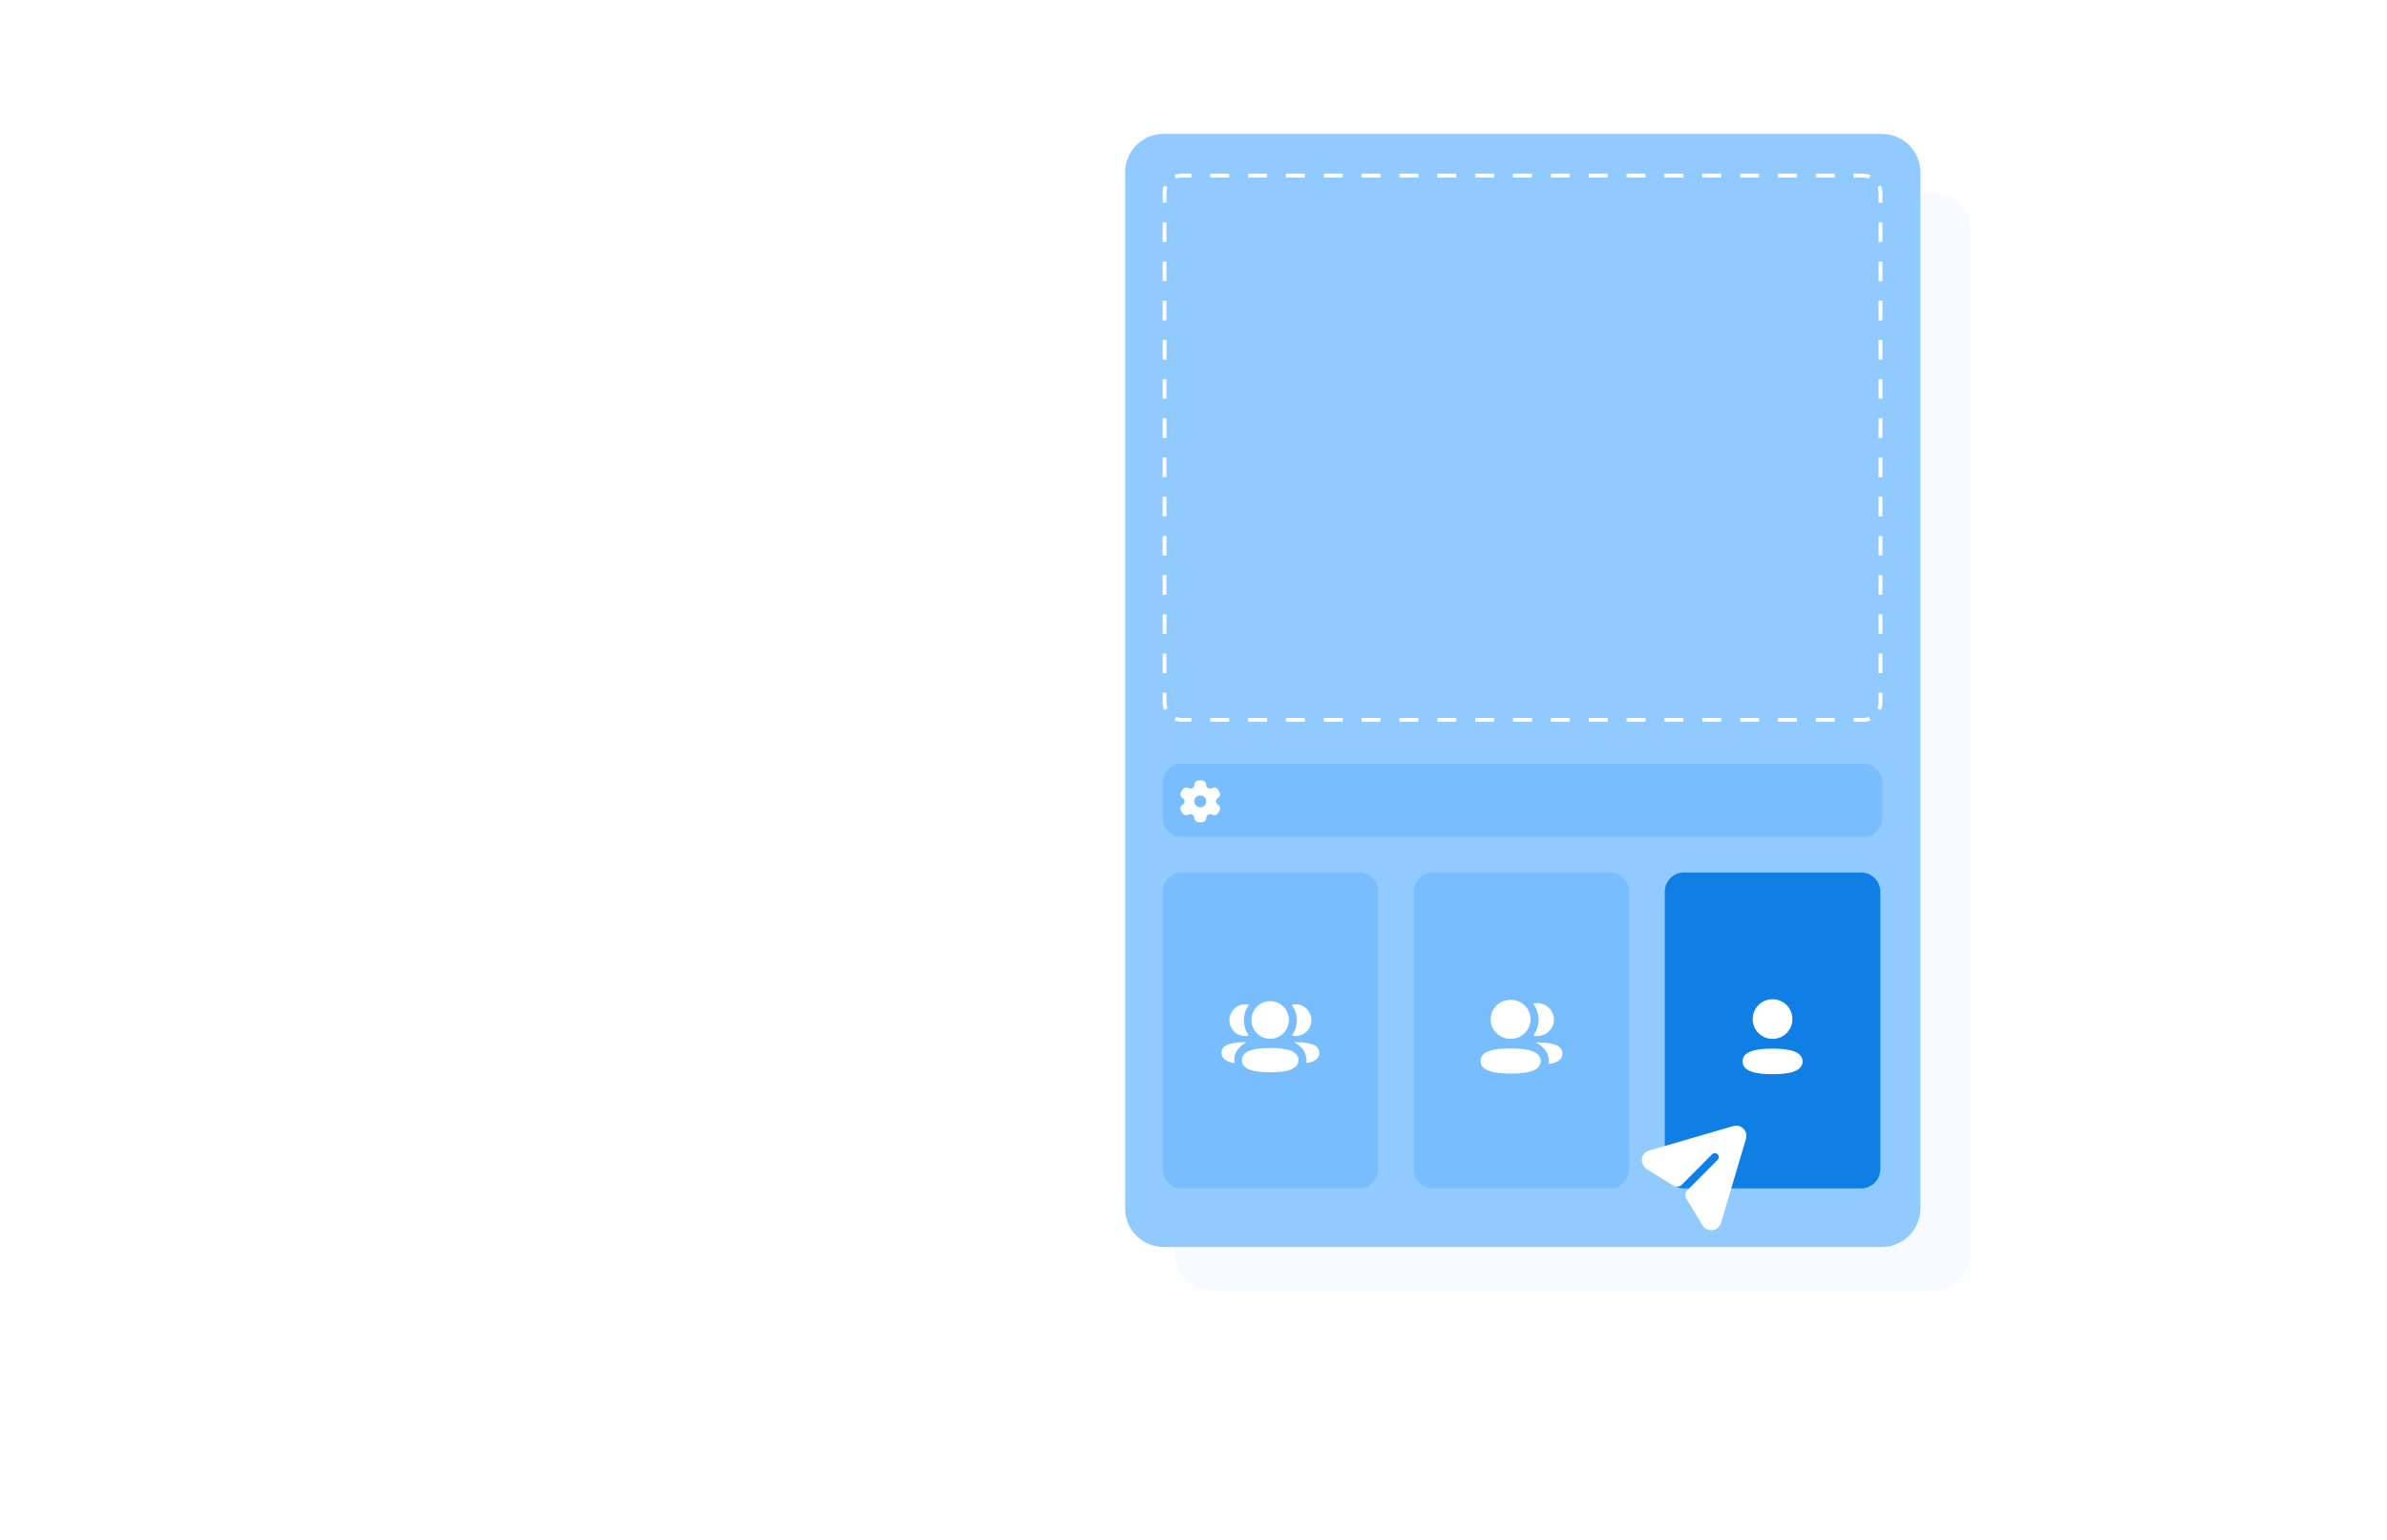 <?xml version="1.0" encoding="UTF-8"?> <svg xmlns="http://www.w3.org/2000/svg" width="620" height="400" viewBox="0 0 620 400" fill="none"><path d="M511.844 325.287C511.844 330.81 507.367 335.287 501.844 335.287L315.279 335.287C309.756 335.287 305.279 330.81 305.279 325.287L305.279 60.001C305.279 54.478 309.756 50.001 315.279 50.001L501.844 50.001C507.367 50.001 511.844 54.478 511.844 60.001L511.844 325.287Z" fill="#F5FAFF" fill-opacity="0.8"></path><path d="M498.801 313.912C498.801 319.435 494.324 323.912 488.801 323.912L302.236 323.912C296.713 323.912 292.236 319.435 292.236 313.912L292.236 44.782C292.236 39.259 296.713 34.782 302.236 34.782L488.801 34.782C494.324 34.782 498.801 39.259 498.801 44.782L498.801 313.912Z" fill="#90CAFF"></path><g filter="url(#filter0_b_14291_76893)"><path d="M301.977 50.109C301.977 47.348 304.215 45.109 306.977 45.109H483.933C486.695 45.109 488.933 47.348 488.933 50.109V182.501C488.933 185.262 486.695 187.501 483.933 187.501H306.977C304.215 187.501 301.977 185.262 301.977 182.501V50.109Z" fill="#90CAFF"></path></g><g filter="url(#filter1_b_14291_76893)"><path fill-rule="evenodd" clip-rule="evenodd" d="M305.063 187.121L305.446 186.198C305.916 186.393 306.432 186.501 306.977 186.501H309.434V187.501H306.977C306.299 187.501 305.652 187.366 305.063 187.121ZM481.475 187.501V186.501H483.933C484.477 186.501 484.994 186.393 485.464 186.198L485.847 187.121C485.257 187.366 484.611 187.501 483.933 187.501H481.475ZM488.933 52.655H487.933V50.109C487.933 49.565 487.825 49.049 487.63 48.578L488.554 48.195C488.798 48.785 488.933 49.431 488.933 50.109V52.655ZM309.434 45.109H306.977C306.299 45.109 305.652 45.244 305.063 45.489L305.446 46.413C305.916 46.218 306.432 46.109 306.977 46.109H309.434V45.109ZM301.977 179.955H302.977V182.501C302.977 183.045 303.085 183.561 303.28 184.032L302.356 184.415C302.111 183.825 301.977 183.179 301.977 182.501V179.955ZM301.977 174.863H302.977V169.771H301.977V174.863ZM301.977 164.679H302.977V159.587H301.977V164.679ZM301.977 154.495H302.977V149.403H301.977V154.495ZM301.977 144.311H302.977V139.219H301.977V144.311ZM301.977 134.127H302.977V129.035H301.977V134.127ZM301.977 123.943H302.977V118.851H301.977V123.943ZM301.977 113.759H302.977V108.667H301.977V113.759ZM301.977 103.575H302.977V98.483H301.977V103.575ZM301.977 93.391H302.977V88.299H301.977V93.391ZM301.977 83.207H302.977V78.115H301.977V83.207ZM301.977 73.023H302.977V67.931H301.977V73.023ZM301.977 62.839H302.977V57.747H301.977V62.839ZM301.977 52.655H302.977V50.109C302.977 49.565 303.085 49.049 303.28 48.578L302.356 48.195C302.111 48.785 301.977 49.431 301.977 50.109V52.655ZM314.35 45.109V46.109H319.265V45.109H314.35ZM324.181 45.109V46.109H329.096V45.109H324.181ZM334.012 45.109V46.109H338.927V45.109H334.012ZM343.843 45.109V46.109H348.758V45.109H343.843ZM353.673 45.109V46.109H358.589V45.109H353.673ZM363.504 45.109V46.109H368.42V45.109H363.504ZM373.335 45.109V46.109H378.251V45.109H373.335ZM383.166 45.109V46.109H388.082V45.109H383.166ZM392.997 45.109V46.109H397.913V45.109H392.997ZM402.828 45.109V46.109H407.743V45.109H402.828ZM412.659 45.109V46.109H417.574V45.109H412.659ZM422.49 45.109V46.109H427.405V45.109H422.49ZM432.321 45.109V46.109H437.236V45.109H432.321ZM442.152 45.109V46.109H447.067V45.109H442.152ZM451.983 45.109V46.109H456.898V45.109H451.983ZM461.814 45.109V46.109H466.729V45.109H461.814ZM471.644 45.109V46.109H476.56V45.109H471.644ZM481.475 45.109V46.109H483.933C484.477 46.109 484.994 46.218 485.464 46.413L485.847 45.489C485.257 45.244 484.611 45.109 483.933 45.109H481.475ZM488.933 57.747H487.933V62.839H488.933V57.747ZM488.933 67.931H487.933V73.023H488.933V67.931ZM488.933 78.115H487.933V83.207H488.933V78.115ZM488.933 88.299H487.933V93.391H488.933V88.299ZM488.933 98.483H487.933V103.575H488.933V98.483ZM488.933 108.667H487.933V113.759H488.933V108.667ZM488.933 118.851H487.933V123.943H488.933V118.851ZM488.933 129.035H487.933V134.127H488.933V129.035ZM488.933 139.219H487.933V144.311H488.933V139.219ZM488.933 149.403H487.933V154.495H488.933V149.403ZM488.933 159.587H487.933V164.679H488.933V159.587ZM488.933 169.771H487.933V174.863H488.933V169.771ZM488.933 179.955H487.933V182.501C487.933 183.045 487.825 183.561 487.63 184.032L488.554 184.415C488.798 183.825 488.933 183.179 488.933 182.501V179.955ZM476.56 187.501V186.501H471.644V187.501H476.56ZM466.729 187.501V186.501H461.814V187.501H466.729ZM456.898 187.501V186.501H451.983V187.501H456.898ZM447.067 187.501V186.501H442.152V187.501H447.067ZM437.236 187.501V186.501H432.321V187.501H437.236ZM427.405 187.501V186.501H422.49V187.501H427.405ZM417.574 187.501V186.501H412.659V187.501H417.574ZM407.743 187.501V186.501H402.828V187.501H407.743ZM397.913 187.501V186.501H392.997V187.501H397.913ZM388.082 187.501V186.501H383.166V187.501H388.082ZM378.251 187.501V186.501H373.335V187.501H378.251ZM368.42 187.501V186.501H363.504V187.501H368.42ZM358.589 187.501V186.501H353.673V187.501H358.589ZM348.758 187.501V186.501H343.842V187.501H348.758ZM338.927 187.501V186.501H334.012V187.501H338.927ZM329.096 187.501V186.501H324.181V187.501H329.096ZM319.265 187.501V186.501H314.35V187.501H319.265Z" fill="white"></path></g><g filter="url(#filter2_b_14291_76893)"><path d="M301.977 203.369C301.977 200.608 304.215 198.369 306.977 198.369H483.933C486.695 198.369 488.933 200.608 488.933 203.369V212.391C488.933 215.152 486.695 217.391 483.933 217.391H306.977C304.215 217.391 301.977 215.152 301.977 212.391V203.369Z" fill="#78BEFF"></path></g><g filter="url(#filter3_b_14291_76893)"><path d="M301.977 231.631C301.977 228.869 304.215 226.631 306.977 226.631H352.955C355.716 226.631 357.955 228.869 357.955 231.631V303.696C357.955 306.458 355.716 308.696 352.955 308.696H306.977C304.215 308.696 301.977 306.458 301.977 303.696V231.631Z" fill="#78BEFF"></path></g><g filter="url(#filter4_b_14291_76893)"><path d="M367.195 231.631C367.195 228.869 369.434 226.631 372.195 226.631H418.174C420.935 226.631 423.174 228.869 423.174 231.631V303.696C423.174 306.458 420.935 308.696 418.174 308.696H372.195C369.434 308.696 367.195 306.458 367.195 303.696V231.631Z" fill="#78BEFF"></path></g><g filter="url(#filter5_b_14291_76893)"><path d="M432.414 231.631C432.414 228.869 434.653 226.631 437.414 226.631H483.392C486.154 226.631 488.392 228.869 488.392 231.631V303.696C488.392 306.458 486.154 308.696 483.392 308.696H437.414C434.653 308.696 432.414 306.458 432.414 303.696V231.631Z" fill="#0F7FE5"></path></g><path fill-rule="evenodd" clip-rule="evenodd" d="M465.558 264.709C465.558 267.569 463.265 269.862 460.403 269.862C457.542 269.862 455.248 267.569 455.248 264.709C455.248 261.849 457.542 259.557 460.403 259.557C463.265 259.557 465.558 261.849 465.558 264.709ZM460.403 279.031C456.179 279.031 452.613 278.345 452.613 275.696C452.613 273.047 456.202 272.385 460.403 272.385C464.628 272.385 468.193 273.071 468.193 275.72C468.193 278.369 464.604 279.031 460.403 279.031Z" fill="white"></path><path fill-rule="evenodd" clip-rule="evenodd" d="M334.772 264.943C334.772 267.657 332.609 269.833 329.911 269.833C327.213 269.833 325.049 267.657 325.049 264.943C325.049 262.229 327.213 260.055 329.911 260.055C332.609 260.055 334.772 262.229 334.772 264.943ZM329.911 278.533C325.948 278.533 322.564 277.905 322.564 275.392C322.564 272.878 325.926 272.227 329.911 272.227C333.873 272.227 337.257 272.855 337.257 275.369C337.257 277.882 333.895 278.533 329.911 278.533ZM336.849 265.031C336.849 266.415 336.437 267.703 335.713 268.775C335.638 268.885 335.704 269.034 335.836 269.057C336.017 269.088 336.204 269.105 336.394 269.111C338.292 269.161 339.995 267.932 340.465 266.083C341.162 263.336 339.116 260.87 336.51 260.87C336.227 260.87 335.956 260.9 335.692 260.954C335.656 260.962 335.618 260.979 335.597 261.011C335.572 261.051 335.591 261.104 335.616 261.138C336.398 262.242 336.849 263.588 336.849 265.031ZM339.992 271.041C341.267 271.291 342.106 271.803 342.453 272.547C342.747 273.157 342.747 273.866 342.453 274.475C341.921 275.629 340.208 275.999 339.542 276.095C339.404 276.115 339.294 275.996 339.308 275.857C339.649 272.661 336.942 271.146 336.242 270.797C336.212 270.782 336.206 270.758 336.209 270.743C336.211 270.733 336.224 270.716 336.246 270.713C337.761 270.685 339.39 270.893 339.992 271.041ZM323.545 269.111C323.735 269.105 323.921 269.089 324.103 269.056C324.235 269.034 324.301 268.885 324.226 268.775C323.502 267.703 323.09 266.415 323.09 265.031C323.09 263.588 323.541 262.242 324.324 261.138C324.348 261.104 324.366 261.051 324.342 261.011C324.321 260.98 324.282 260.962 324.247 260.954C323.982 260.9 323.711 260.87 323.428 260.87C320.822 260.87 318.776 263.336 319.474 266.083C319.944 267.932 321.647 269.16 323.545 269.111ZM323.729 270.743C323.733 270.758 323.726 270.781 323.697 270.798C322.996 271.146 320.29 272.662 320.63 275.857C320.645 275.996 320.535 276.115 320.398 276.095C319.732 275.999 318.018 275.629 317.487 274.476C317.192 273.865 317.192 273.158 317.487 272.547C317.834 271.803 318.672 271.292 319.947 271.04C320.55 270.893 322.177 270.685 323.693 270.713C323.716 270.717 323.727 270.733 323.729 270.743Z" fill="white"></path><path fill-rule="evenodd" clip-rule="evenodd" d="M397.541 264.784C397.541 267.597 395.238 269.852 392.365 269.852C389.493 269.852 387.189 267.597 387.189 264.784C387.189 261.97 389.493 259.715 392.365 259.715C395.238 259.715 397.541 261.97 397.541 264.784ZM384.543 275.592C384.543 272.987 388.146 272.335 392.365 272.335C396.607 272.335 400.187 273.009 400.187 275.616C400.187 278.221 396.584 278.872 392.365 278.872C388.123 278.872 384.543 278.198 384.543 275.592ZM399.628 264.875C399.628 266.308 399.188 267.645 398.418 268.756C398.338 268.87 398.408 269.024 398.548 269.049C398.742 269.08 398.941 269.1 399.144 269.104C401.164 269.156 402.977 267.882 403.478 265.964C404.22 263.117 402.042 260.561 399.267 260.561C398.966 260.561 398.677 260.592 398.396 260.648C398.357 260.656 398.316 260.675 398.295 260.707C398.268 260.749 398.288 260.803 398.315 260.839C399.149 261.984 399.628 263.378 399.628 264.875ZM402.974 271.105C404.332 271.365 405.224 271.895 405.594 272.667C405.908 273.299 405.908 274.033 405.594 274.666C405.029 275.861 403.204 276.246 402.495 276.344C402.348 276.365 402.23 276.242 402.246 276.098C402.608 272.785 399.727 271.215 398.981 270.854C398.95 270.836 398.943 270.812 398.946 270.795C398.948 270.785 398.961 270.769 398.985 270.766C400.598 270.735 402.333 270.952 402.974 271.105Z" fill="white"></path><path d="M452.844 293.181C452.165 292.484 451.159 292.224 450.221 292.498L428.351 298.857C427.361 299.132 426.66 299.921 426.471 300.924C426.278 301.944 426.952 303.24 427.833 303.781L434.671 307.984C435.372 308.415 436.278 308.307 436.858 307.722L444.689 299.842C445.083 299.432 445.735 299.432 446.13 299.842C446.524 300.239 446.524 300.882 446.13 301.292L438.285 309.173C437.704 309.757 437.595 310.666 438.023 311.372L442.201 318.279C442.691 319.1 443.533 319.565 444.458 319.565C444.566 319.565 444.689 319.565 444.797 319.551C445.858 319.414 446.7 318.689 447.013 317.663L453.497 295.821C453.782 294.891 453.524 293.879 452.844 293.181Z" fill="white"></path><path d="M314.477 207.881C314.477 209.232 313.382 210.327 312.032 210.327C310.681 210.327 309.586 209.232 309.586 207.881C309.586 206.531 310.681 205.436 312.032 205.436C313.382 205.436 314.477 206.531 314.477 207.881Z" fill="#78BEFF"></path><path fill-rule="evenodd" clip-rule="evenodd" d="M316.327 209.012C316.522 209.115 316.672 209.279 316.777 209.442C316.983 209.779 316.966 210.192 316.766 210.556L316.377 211.208C316.172 211.556 315.788 211.773 315.394 211.773C315.2 211.773 314.983 211.719 314.805 211.61C314.661 211.518 314.494 211.485 314.317 211.485C313.767 211.485 313.306 211.936 313.289 212.474C313.289 213.099 312.778 213.588 312.139 213.588H311.384C310.74 213.588 310.229 213.099 310.229 212.474C310.218 211.936 309.757 211.485 309.207 211.485C309.024 211.485 308.857 211.518 308.718 211.61C308.54 211.719 308.318 211.773 308.129 211.773C307.729 211.773 307.346 211.556 307.141 211.208L306.757 210.556C306.552 210.202 306.541 209.779 306.746 209.442C306.835 209.279 307.002 209.115 307.191 209.012C307.346 208.936 307.446 208.811 307.541 208.664C307.818 208.197 307.652 207.583 307.18 207.306C306.63 206.996 306.452 206.306 306.769 205.768L307.141 205.126C307.463 204.588 308.152 204.398 308.707 204.713C309.19 204.974 309.818 204.8 310.101 204.338C310.19 204.186 310.24 204.023 310.229 203.86C310.218 203.648 310.279 203.447 310.384 203.284C310.59 202.947 310.962 202.73 311.367 202.719H312.15C312.562 202.719 312.934 202.947 313.139 203.284C313.239 203.447 313.306 203.648 313.289 203.86C313.278 204.023 313.328 204.186 313.417 204.338C313.7 204.8 314.328 204.974 314.816 204.713C315.366 204.398 316.061 204.588 316.377 205.126L316.749 205.768C317.071 206.306 316.894 206.996 316.338 207.306C315.866 207.583 315.7 208.197 315.983 208.664C316.072 208.811 316.172 208.936 316.327 209.012ZM310.19 208.159C310.19 209.012 310.895 209.692 311.767 209.692C312.639 209.692 313.328 209.012 313.328 208.159C313.328 207.306 312.639 206.621 311.767 206.621C310.895 206.621 310.19 207.306 310.19 208.159Z" fill="white"></path><defs><filter id="filter0_b_14291_76893" x="291.977" y="35.109" width="206.957" height="162.391" filterUnits="userSpaceOnUse" color-interpolation-filters="sRGB"><feFlood flood-opacity="0" result="BackgroundImageFix"></feFlood><feGaussianBlur in="BackgroundImageFix" stdDeviation="5"></feGaussianBlur><feComposite in2="SourceAlpha" operator="in" result="effect1_backgroundBlur_14291_76893"></feComposite><feBlend mode="normal" in="SourceGraphic" in2="effect1_backgroundBlur_14291_76893" result="shape"></feBlend></filter><filter id="filter1_b_14291_76893" x="291.977" y="35.109" width="206.957" height="162.391" filterUnits="userSpaceOnUse" color-interpolation-filters="sRGB"><feFlood flood-opacity="0" result="BackgroundImageFix"></feFlood><feGaussianBlur in="BackgroundImageFix" stdDeviation="5"></feGaussianBlur><feComposite in2="SourceAlpha" operator="in" result="effect1_backgroundBlur_14291_76893"></feComposite><feBlend mode="normal" in="SourceGraphic" in2="effect1_backgroundBlur_14291_76893" result="shape"></feBlend></filter><filter id="filter2_b_14291_76893" x="291.977" y="188.369" width="206.957" height="39.022" filterUnits="userSpaceOnUse" color-interpolation-filters="sRGB"><feFlood flood-opacity="0" result="BackgroundImageFix"></feFlood><feGaussianBlur in="BackgroundImageFix" stdDeviation="5"></feGaussianBlur><feComposite in2="SourceAlpha" operator="in" result="effect1_backgroundBlur_14291_76893"></feComposite><feBlend mode="normal" in="SourceGraphic" in2="effect1_backgroundBlur_14291_76893" result="shape"></feBlend></filter><filter id="filter3_b_14291_76893" x="291.977" y="216.631" width="75.977" height="102.064" filterUnits="userSpaceOnUse" color-interpolation-filters="sRGB"><feFlood flood-opacity="0" result="BackgroundImageFix"></feFlood><feGaussianBlur in="BackgroundImageFix" stdDeviation="5"></feGaussianBlur><feComposite in2="SourceAlpha" operator="in" result="effect1_backgroundBlur_14291_76893"></feComposite><feBlend mode="normal" in="SourceGraphic" in2="effect1_backgroundBlur_14291_76893" result="shape"></feBlend></filter><filter id="filter4_b_14291_76893" x="357.195" y="216.631" width="75.977" height="102.064" filterUnits="userSpaceOnUse" color-interpolation-filters="sRGB"><feFlood flood-opacity="0" result="BackgroundImageFix"></feFlood><feGaussianBlur in="BackgroundImageFix" stdDeviation="5"></feGaussianBlur><feComposite in2="SourceAlpha" operator="in" result="effect1_backgroundBlur_14291_76893"></feComposite><feBlend mode="normal" in="SourceGraphic" in2="effect1_backgroundBlur_14291_76893" result="shape"></feBlend></filter><filter id="filter5_b_14291_76893" x="422.414" y="216.631" width="75.977" height="102.064" filterUnits="userSpaceOnUse" color-interpolation-filters="sRGB"><feFlood flood-opacity="0" result="BackgroundImageFix"></feFlood><feGaussianBlur in="BackgroundImageFix" stdDeviation="5"></feGaussianBlur><feComposite in2="SourceAlpha" operator="in" result="effect1_backgroundBlur_14291_76893"></feComposite><feBlend mode="normal" in="SourceGraphic" in2="effect1_backgroundBlur_14291_76893" result="shape"></feBlend></filter></defs></svg> 
